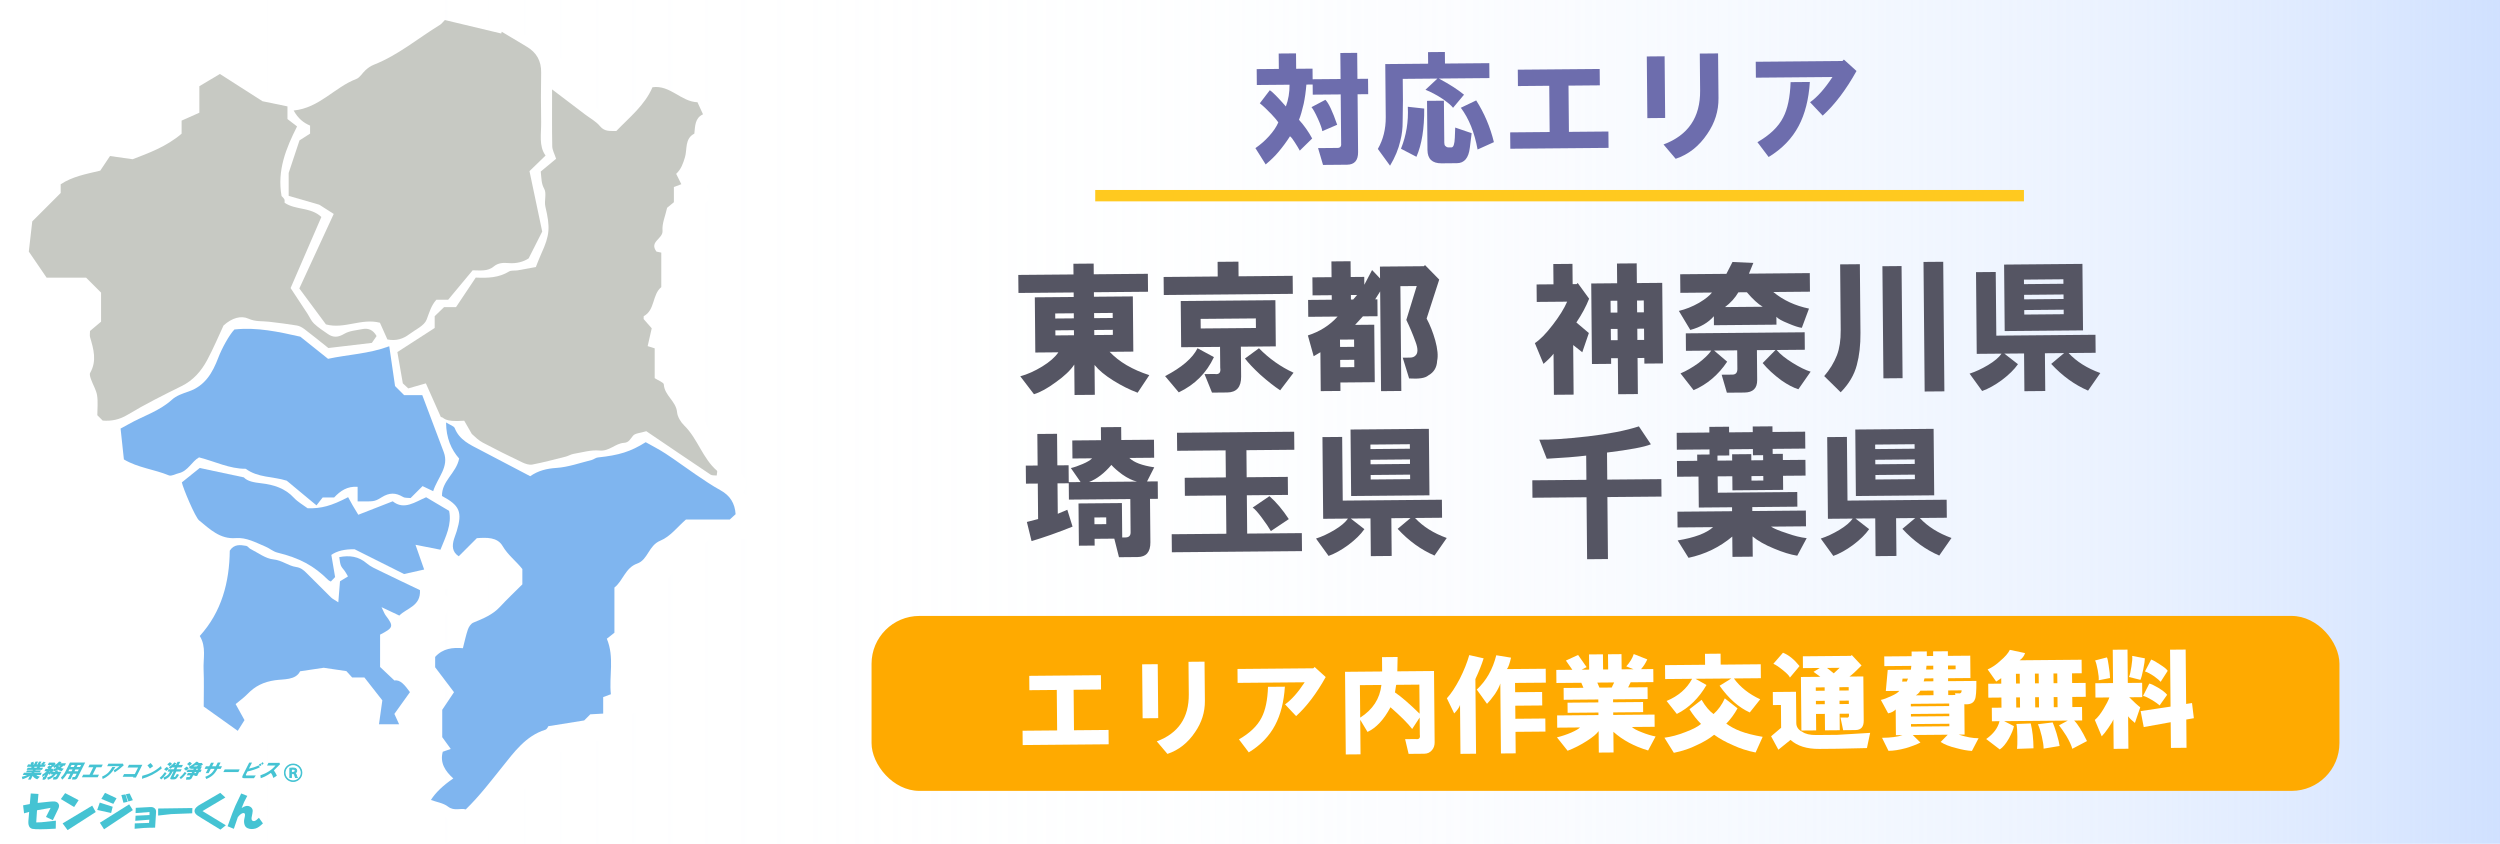 <?xml version="1.0" encoding="UTF-8"?><svg id="_レイヤー_1" xmlns="http://www.w3.org/2000/svg" xmlns:xlink="http://www.w3.org/1999/xlink" viewBox="0 0 1037 350"><defs><style>.cls-1{fill:#7fb5ef;}.cls-2{fill:url(#_名称未設定グラデーション_55);}.cls-3,.cls-4{fill:#fff;}.cls-5{fill:#6d6dad;}.cls-6{fill:#45c3d3;}.cls-7{fill:none;stroke:#45c3d3;stroke-miterlimit:10;stroke-width:.39px;}.cls-8{isolation:isolate;}.cls-9{fill:#555563;}.cls-10{fill:#fa0;}.cls-11{fill:#ffc91f;}.cls-12{fill:#99cc34;}.cls-13{fill:#c7c9c3;}.cls-4{filter:url(#drop-shadow-1);stroke:#fff;stroke-linecap:round;stroke-linejoin:round;stroke-width:7px;}</style><linearGradient id="_名称未設定グラデーション_55" x1="1175.63" y1="175" x2="0" y2="175" gradientUnits="userSpaceOnUse"><stop offset="0" stop-color="#aac9ff"/><stop offset=".06" stop-color="#b6d0ff" stop-opacity=".86"/><stop offset=".16" stop-color="#c7dbff" stop-opacity=".66"/><stop offset=".26" stop-color="#d6e5ff" stop-opacity=".48"/><stop offset=".37" stop-color="#e2edff" stop-opacity=".33"/><stop offset=".48" stop-color="#edf3ff" stop-opacity=".21"/><stop offset=".59" stop-color="#f4f8ff" stop-opacity=".12"/><stop offset=".71" stop-color="#fafcff" stop-opacity=".05"/><stop offset=".84" stop-color="#fdfeff" stop-opacity=".01"/><stop offset="1" stop-color="#fff" stop-opacity="0"/></linearGradient><filter id="drop-shadow-1" x="8.81" y="5.46" width="308.18" height="338.44" filterUnits="userSpaceOnUse"><feOffset dx="8" dy="4"/><feGaussianBlur result="blur" stdDeviation="0"/><feFlood flood-color="#000" flood-opacity=".78"/><feComposite in2="blur" operator="in"/><feComposite in="SourceGraphic"/></filter></defs><rect class="cls-2" width="1175.63" height="350"/><path class="cls-4" d="M247.63,175.92c-1.94-3.78-6.2-1.82-9.17-3.53-1.82-1.04-4.46-.86-6.44-2.74-1.21-1.14-3.44-1.21-5.38-1.81v-5.99c.86-.76,2.18-1.93,3.84-3.39-.29.07-.07-.03.16-.03,3.99-.01,7.99,0,12.96,0-.88-1.45-1.24-2.38-1.89-3.01-1.11-1.07-2.41-1.95-5.03-4,3.52-.29,5.51-.99,7.08-.45,1.95.67,4.43,1.98,5.15,3.66,2.27,5.37,6.62,9.83,6.65,15.78,1.14.23,1.83.37,2.59.52v2.87c1.27,2.89,5.34,3.66-32.2,3.65-6.69-.28-11.99-.42-16.19-.45M196.07,180.61c1.42,1.33,2.89,2.72,4.58,3.62,5.39,2.86,10.87,5.56,16.37,8.19,1.25.6,2.85,1.15,4.13.9,4.65-.9,9.24-2.12,13.83-3.28,1.13-.28,2.17-.97,3.31-1.16,3.58-.6,7.24-1.72,10.75-1.38,4.1.4,6.56-2.98,10.16-3.19,2.08-.12,2.63-1.65,3.75-2.96.9-1.06,3.01-1.09,5.5-1.87,8.52,5.78,17.57,11.94,26.67,18.02.63.42,1.66.25,2.54.36.07-1.04.33-1.79.11-1.98-6-5.18-7.98-13.27-13.59-18.76-1.45-1.42-2.79-3.59-2.97-5.53-.42-4.59-5.2-6.88-5.5-11.51-.05-.85-2.2-1.57-3.78-2.6v-12.37c-.56-.17-2.11-.66-2.92-.92.71-3.12,1.24-5.43,1.69-7.39-1.34-1.52-2.34-2.62-3.3-3.77-.12-.15-.02-.49-.02-1.28,4.73-2.44,3.47-8.96,7.28-12.02v-14.33c-1.03-.22-1.72-.36-2-.42-3.15-4.23,2.82-5.19,2.52-8.73-.25-2.94,1.14-6.02,1.9-9.44.7-.58,1.67-1.37,2.81-2.31v-6.3c1.21-.46,2.03-.77,3.09-1.17-.82-1.64-1.44-2.89-2.14-4.3,2.07-1.94,2.84-4.23,3.65-6.91.97-3.2-.17-7.7,3.88-9.76.35-3.13.2-6.47,3.6-8.02-.91-1.98-1.59-3.47-2.3-5.01-6.79-.19-11.32-7.26-18.66-6.22-3.21,7.48-9.52,12.44-15,18.15-2.4-.09-4.78.44-6.78-2-1.65-2-4.14-3.3-6.26-4.92-2.12-1.61-4.24-3.23-6.36-4.84-2.19-1.66-4.38-3.32-7.25-5.5,0,8.5-.08,16.05.07,23.61.03,1.57.94,3.13,1.6,5.17-2.13,1.77-4.44,3.69-6.37,5.29.32,2.98.21,4.98,1.44,7.17,1.09,1.93-.08,4.99.48,7.39,2.03,8.64,1.87,11.76-1.7,19.53-.78,1.7-1.42,3.47-2.26,5.53-2.41.44-4.97.93-7.55,1.37-1.2.2-2.64-.08-3.59.49-4.17,2.55-8.72,2.75-13.78,2.51-2.74,4.1-5.54,8.29-8.19,12.26h-4.95c-1.37,1.32-2.64,2.55-3.89,3.75v4.89c-5.1,3.29-10.31,6.66-15.48,10,.8,4.6,1.51,8.65,2.26,12.97.63.59,1.5,1.4,2.26,2.1,2.75-.79,4.99-1.43,7.3-2.09,2.18,4.9,4.18,9.39,6.22,13.97,1.5,0,.73,2.23,9.69,1.52M225.95,177.43c-6.32-.62-11.66-1.13-16.19-1.57M182.87,10.95c-9.09,5.56-17.32,12.56-27.33,16.51-1.5.59-2.54,1.36-3.59,2.31-1.31,1.19-2.3,3.07-3.81,3.65-9.04,3.43-15.27,12-25.99,13.08,1.9,3.39,4.11,5.1,6.82,6.25v3.33c-1.27.82-2.67,1.71-4.39,2.81-1.26,3.78-2.66,7.99-4.49,13.51v9.51c4.8,1.39,9.34,2.7,12.68,3.66,2.42,1.54,4.11,2.62,6.01,3.83-5.03,10.9-9.83,21.29-14.27,30.91,4.05,5.47,7.67,10.35,11.04,14.91,7.6,2.08,14.72-2.7,22.39-.69,1.05,2.34,2.1,4.7,3.1,6.93,3.67.73,6.55-.25,9.14-2.21,2.52-1.91,6.14-3.47,7.13-6.01,1.13-2.92,1.88-5.85,4.04-8.24h4.89c3.34-4.02,6.8-8.18,10.16-12.22,3.19.03,6.28.5,8.71-1.55,1.92-1.62,4.07-1.62,6.24-1.44,3.28.27,6.2-.55,8.29-1.96,1.87-3.69,3.45-6.83,5.62-11.12-1.55-7.36-3.32-15.79-5.28-25.07,1.86-1.8,4.01-3.88,6.67-6.46-2.87-3.95-1.75-8.98-1.83-13.87-.11-6.83-.12-13.67,0-20.5.09-4.85-1.89-8.37-6.02-10.81-3.46-2.04-6.89-4.12-10.33-6.18-.07.25-.14.49-.21.74-7.65-1.83-15.3-3.66-23.38-5.59-.93.93-1.39,1.6-2.02,1.99ZM37.71,137.93c0,1.1-.18,1.91.03,2.61,1.45,4.91,2.88,9.77.04,14.74-.37.66.08,1.91.39,2.81.78,2.2,2.11,4.29,2.47,6.54.44,2.7.1,5.53.1,8.24.79.79,1.5,1.5,2.23,2.23,3.7.27,6.95-.39,10.35-2.43,7.23-4.36,14.82-8.14,22.4-11.89,4.84-2.39,8.12-6.21,10.56-10.73,2.66-4.95,4.83-10.16,6.81-14.39,3.55-3.23,7.34-4.19,10.29-2.85,2.99,1.36,5.73.95,8.6,1.29,3.85.46,7.7.92,11.52,1.56,1.11.18,2.24.81,3.15,1.5,3.12,2.36,6.15,4.84,9.93,7.84,5.47-.64,11.74-1.38,18.04-2.13.74-1.07,1.41-2.03,1.96-2.83-1.5-2.67-3.52-3.36-5.9-2.89-2.55.5-5.37.69-7.51,1.96-2.51,1.48-4.52,1.66-6.78.09-1.98-1.38-4.04-2.69-5.77-4.34-1.17-1.11-1.83-2.76-2.74-4.15-2.33-3.56-4.68-7.1-6.97-10.58,4.39-10.14,8.56-19.78,12.76-29.48-4.37-4.18-10.7-2.78-15.25-5.91-.03-.49.1-1.08-.12-1.46-.37-.63-.96-1.13-1.14-1.33-1.9-10.64,1.86-19.81,6.43-28.86-1.64-1.26-2.83-2.18-3.98-3.07v-5.25c-3.83-.79-7.34-1.52-10.35-2.14-6.18-3.95-12.03-7.69-17.68-11.31-2.47,1.47-5.31,3.17-8.52,5.08v10.99c-2.54,1.13-4.89,2.18-7.36,3.28v5.42c-6.4,5.48-14,8.16-20.31,10.6-3.9-.55-6.69-.95-9.39-1.33-1.64,2.46-2.97,4.46-4.04,6.06-5.98,1.43-11.57,2.43-16.42,5.66v3.61c-3.81,3.81-7.91,7.91-11.79,11.79-.45,3.95-.89,7.8-1.43,12.52,2.13,3.12,4.83,7.08,7.38,10.81h16.38c1.96,1.96,4.25,4.25,6.21,6.2v12.07c-1.31,1.1-3.03,2.55-4.56,3.84ZM255.22,244.35c3.63-2.84,4.49-8.19,9.44-9.94,4.5-1.59,4.68-7.5,9.62-9.51,4.09-1.66,7.18-5.8,10.62-8.77h18.18c.91-.83,1.65-1.51,2.41-2.21-.3-4.5-2.27-7.73-6.27-9.92-3.54-1.94-6.88-4.25-10.23-6.51-4.17-2.82-8.21-5.85-12.41-8.61-2.75-1.8-5.7-3.29-8.38-4.82-6.32,3.96-11.02,5.4-19.88,6.34-.89.09-1.69.84-2.59,1.06-4.84,1.19-9.65,2.94-14.55,3.27-4.05.27-7.57,1.12-10.89,3.44-6.96-3.65-13.82-7.27-20.69-10.85-4.24-2.21-8.66-4.12-10.62-9.09-.34-.85-1.83-1.25-3.59-2.36.03,6.55,2.18,11.27,5.42,14.97-1.15,6.01-7.27,9.28-7.11,15.54,7.36,3.92,8.49,6.67,6.13,14.51-.34,1.12-.8,2.21-1.14,3.33-.84,2.79-.83,5.36,1.96,7.16,2.5-2.5,5.01-5.01,7.51-7.51,4.01-.28,8.49-.48,10.67,3.24,2.22,3.79,5.6,6.25,8.2,9.56v6.36c-3.24,3.24-6.38,6.2-9.31,9.36-3.05,3.3-7.01,4.85-11.01,6.51-.98.41-1.87,1.72-2.25,2.8-.86,2.44-1.37,5.01-2.09,7.81-4.21-.35-8.29.06-11.51,3.62v4.29c2.82,3.73,5.3,7.01,7.82,10.34-1.66,2.49-3.12,4.67-4.88,7.31v11.34c1.16,1.61,2.26,3.12,3.54,4.89-1.47.52-2.35.83-3.32,1.17-1.26,4.64,1.07,8.11,4.37,11.06q-6.42,4.39-9.29,8.94c2.4.88,5.16,1.26,7.08,2.74,2.66,2.04,5.22.51,7.37,1.18,5.86-5.71,10.43-11.77,15.2-17.7,4.82-5.99,9.65-12.81,17.8-15.35.79-.25,1.26-1.51,1.24-1.47,5.59-.9,10.14-1.63,14.88-2.39.73-.73,1.63-1.63,2.54-2.54,1.69-.1,3.39-.19,5.35-.3v-6.85c1.11-.41,1.99-.74,3.19-1.18-.83-7.48,1.56-15.25-1.68-23.03,1.07-.84,2.25-1.77,3.15-2.48,0-6.58,0-12.67,0-18.75ZM158.66,206.91c3.15-1.98,5.82-2,8.86-.13.76.47,1.91.29,3.15.44,1.66-1.65,3.38-3.37,4.96-4.95,1.75.83,2.99,1.42,4.4,2.09,1.86-5.69,6.71-10.03,4.4-16.17-2.97-7.88-5.95-15.77-8.92-23.65h-7.52c-1.33-1.33-2.58-2.58-3.77-3.77-.76-5.25-1.53-10.52-2.41-16.51-8.44,3.17-17.34,3.45-25.39,5.21-4.14-3.3-7.79-6.22-11.5-9.18-8.89-2-17.96-4.02-27.34-2.98-2.17,2.29-5.25,7.95-6.68,11.69-2.35,6.17-5.46,11.69-12.31,14.02-2.42.82-5.08,1.73-6.91,3.4-5.23,4.78-11.94,6.74-17.9,10.12-1.39.79-2.8,1.53-3.41,1.86.53,4.96.96,9.02,1.37,12.8,5.85,3.49,12.58,4.09,18.67,6.62,1.05.44,2.69-.59,4.07-.9,3.89-.88,5.4-4.89,8.43-6.57,6.67,1.7,12.74,4.79,19.37,4.73,5.07,3.77,11.12,3.09,17.01,4.94,3.69,3.06,7.86,6.53,12.33,10.24.82-1.04,1.75-2.23,2.57-3.27h4.75c2.63-2.79,5.5-4.75,9.75-4.42v6.03c6.55-.04,6.76.3,9.96-1.71ZM103.05,288.47c3.17-3.27,6.65-4.98,11.42-5.67,3.62-.52,8.52.03,10.36-3.71,4.09-.61,7.43-1.1,9.79-1.46,3.61.53,6.42.95,9.41,1.39.74.81,1.59,1.74,2.38,2.62h5.08c2.56,3.27,5.27,6.72,7.45,9.51-.52,3.69-.94,6.72-1.39,9.91h8.35c-.9-1.97-1.56-3.41-1.96-4.29,2.41-3.36,4.49-6.28,6.46-9.03-2.16-2.95-4-5.28-6.45-4.83-2.39-2.26-4.2-3.96-5.94-5.61v-13.41c5.58-2.86,5.73-3.48,2.33-7.96-.53-.7-.81-1.59-1.73-3.44,3.03,1.43,4.99,2.36,7.38,3.49,3.05-3.12,8.96-3.89,8.56-10.55-5.54-2.65-11.04-5.25-16.51-7.93-1.9-.93-3.94-1.78-5.51-3.14-3.46-2.98-7.22-3.44-11.46-2.62.52,3.63.54,3.61,2.19,5.64.44.53.73,1.19,1.43,2.36-1.32.81-2.61,1.59-3.31,2.02-.26,3.24-.45,5.6-.7,8.71-1.5-.98-2.37-1.38-3.01-2.01-3.44-3.36-6.81-6.79-10.22-10.18-1.21-1.2-2.32-2.16-4.33-2.46-3.2-.47-5.78-2.79-9.37-3.14-3.28-.32-6.37-2.77-9.51-4.33-.64-.32-1.11-1.17-1.74-1.28-2.45-.42-5-.85-6.84,1.98-.17,13.04-3.33,25.33-12.45,35.4,2.8,4.55,1.38,9.37,1.59,13.98.22,4.8.05,9.61.05,15.29,4.26,3.04,8.93,6.37,14.12,10.07.95-1.5,1.61-2.55,2.8-4.44-.68-1.22-1.8-3.27-3.69-6.68,1.55-1.29,3.41-2.6,4.96-4.21ZM82.94,216.48c4.46,3.63,8.68,7.86,15.19,7.35,4.48-.35,8.3,1.85,12.24,3.48,1.73.72,3.25,2.09,5.03,2.53,9.15,2.26,15.06,5.36,21.15,11.41.27.27.69.4,1.05.59.72-.75,1.4-1.48,1.76-1.85-.57-3.38-1.09-6.42-1.56-9.19q3.48-2.44,9.65-2.34c7.45,3.73,14.38,7.2,20.51,10.28,3.27-.73,5.76-1.29,8.34-1.87-1.16-3.31-2.23-6.37-3.59-10.26,3.93.78,7.11,1.4,10.35,2.04,2.21-5.5,4.78-10.5,3.59-16.12-3.11-1.84-6.16-3.65-9.53-5.64-4.5,1.89-9.13,5.5-13.86,1.68-4.72,1.85-8.87,3.47-14.28,5.58-.75-1.25-1.55-2.53-2.31-3.84-.66-1.14-1.28-2.31-1.91-3.46-6.93,3.62-11.14,4.76-16.79,4.61-1.89-1.41-4.08-2.61-5.7-4.35-3.68-3.98-8.47-5.43-13.48-6.01-3.03-.35-5.74-.78-7.3-2.46-6.77-1.44-12.85-2.73-18.29-3.89-2.82,2.28-5.07,4.09-7.41,5.97.49,2.41,5.53,14.43,7.15,15.75Z"/><path class="cls-12" d="M209.4,176.34c4.19.02,9.5.16,16.19.45,37.55.01,33.47-.76,32.2-3.65v-2.87c-.76-.15-1.45-.29-2.59-.52-.04-5.95-4.38-10.41-6.65-15.78-.71-1.68-3.19-3-5.15-3.66-1.57-.54-3.56.16-7.08.45,2.62,2.06,3.92,2.93,5.03,4,.65.63,1,1.56,1.89,3.01-4.97,0-8.96,0-12.96,0-.23,0-.46.11-.16.03-1.66,1.47-2.97,2.63-3.84,3.39v5.99c1.94.6,4.17.66,5.38,1.81,1.99,1.88,4.63,1.69,6.44,2.74,2.97,1.71,7.23-.25,9.17,3.53"/><path class="cls-13" d="M192.56,174.51c-8.97.71-8.19-1.52-9.69-1.52-2.04-4.58-4.04-9.07-6.22-13.97-2.3.66-4.54,1.3-7.3,2.09-.76-.71-1.63-1.52-2.26-2.1-.75-4.33-1.46-8.37-2.26-12.97,5.17-3.34,10.38-6.71,15.48-10v-4.89c1.25-1.2,2.52-2.43,3.89-3.75h4.95c2.65-3.96,5.45-8.16,8.19-12.26,5.06.25,9.61.04,13.78-2.51.94-.58,2.39-.29,3.59-.49,2.57-.43,5.14-.93,7.55-1.37.84-2.07,1.48-3.83,2.26-5.53,3.57-7.77,3.73-10.89,1.7-19.53-.56-2.39.61-5.45-.48-7.39-1.23-2.19-1.12-4.18-1.44-7.17,1.93-1.6,4.24-3.52,6.37-5.29-.66-2.04-1.57-3.6-1.6-5.17-.15-7.55-.07-15.11-.07-23.61,2.87,2.18,5.06,3.84,7.25,5.5,2.12,1.61,4.24,3.22,6.36,4.84,2.12,1.61,4.62,2.92,6.26,4.92,2.01,2.44,4.38,1.91,6.78,2,5.48-5.71,11.79-10.67,15-18.15,7.33-1.04,11.86,6.03,18.66,6.22.71,1.54,1.39,3.03,2.3,5.01-3.4,1.55-3.25,4.88-3.6,8.02-4.05,2.05-2.91,6.56-3.88,9.76-.81,2.68-1.58,4.97-3.65,6.91.7,1.41,1.32,2.66,2.14,4.3-1.05.4-1.88.71-3.09,1.17v6.3c-1.14.94-2.11,1.73-2.81,2.31-.75,3.42-2.15,6.5-1.9,9.44.3,3.53-5.67,4.5-2.52,8.73.28.06.97.21,2,.42v14.33c-3.81,3.06-2.55,9.58-7.28,12.02,0,.79-.11,1.13.02,1.28.96,1.15,1.96,2.25,3.3,3.77-.45,1.95-.98,4.27-1.69,7.39.81.25,2.37.74,2.92.92v12.37c1.57,1.03,3.72,1.75,3.78,2.6.29,4.62,5.08,6.92,5.5,11.51.18,1.94,1.52,4.11,2.97,5.53,5.61,5.49,7.59,13.58,13.59,18.76.22.19-.03.95-.11,1.98-.88-.11-1.91.06-2.54-.36-9.1-6.08-18.15-12.25-26.67-18.02-2.5.78-4.6.81-5.5,1.87-1.12,1.31-1.67,2.83-3.75,2.96-3.6.21-6.06,3.58-10.16,3.19-3.51-.34-7.18.78-10.75,1.38-1.14.19-2.18.88-3.31,1.16-4.6,1.16-9.18,2.38-13.83,3.28-1.28.25-2.88-.31-4.13-.9-5.51-2.63-10.98-5.33-16.37-8.19-1.69-.9-3.16-2.29-4.58-3.62"/><path class="cls-12" d="M225.59,176.79c-6.32-.62-11.66-1.13-16.19-1.57"/><path class="cls-13" d="M184.53,8.31c8.08,1.93,15.73,3.76,23.38,5.59.07-.25.14-.49.21-.74,3.44,2.06,6.87,4.14,10.33,6.18,4.13,2.43,6.11,5.96,6.02,10.81-.13,6.83-.11,13.67,0,20.5.08,4.89-1.05,9.92,1.83,13.87-2.66,2.57-4.81,4.65-6.67,6.46,1.95,9.28,3.73,17.71,5.28,25.07-2.16,4.29-3.75,7.42-5.62,11.12-2.1,1.4-5.01,2.23-8.29,1.96-2.17-.18-4.32-.17-6.24,1.44-2.44,2.05-5.53,1.58-8.71,1.55-3.36,4.04-6.82,8.21-10.16,12.22h-4.89c-2.17,2.39-2.92,5.32-4.04,8.24-.98,2.55-4.61,4.1-7.13,6.01-2.59,1.96-5.47,2.94-9.14,2.21-1-2.23-2.05-4.58-3.1-6.93-7.67-2.01-14.78,2.77-22.39.69-3.38-4.56-6.99-9.44-11.04-14.91,4.44-9.62,9.24-20.01,14.27-30.91-1.9-1.21-3.59-2.28-6.01-3.83-3.34-.96-7.88-2.28-12.68-3.66v-9.51c1.84-5.52,3.24-9.74,4.49-13.51,1.72-1.1,3.12-2,4.39-2.81v-3.33c-2.71-1.15-4.92-2.86-6.82-6.25,10.72-1.08,16.96-9.65,25.99-13.08,1.51-.57,2.5-2.46,3.81-3.65,1.06-.95,2.09-1.72,3.59-2.31,10.01-3.95,18.24-10.95,27.33-16.51.63-.39,1.09-1.05,2.02-1.99Z"/><path class="cls-13" d="M41.92,133.44v-12.07c-1.96-1.96-4.25-4.25-6.21-6.2h-16.38c-2.55-3.73-5.25-7.7-7.38-10.81.54-4.72.98-8.57,1.43-12.52,3.88-3.88,7.98-7.98,11.79-11.79v-3.61c4.86-3.23,10.45-4.23,16.42-5.66,1.07-1.6,2.4-3.6,4.04-6.06,2.7.38,5.49.78,9.39,1.33,6.31-2.44,13.91-5.12,20.31-10.6v-5.42c2.47-1.1,4.82-2.15,7.36-3.28v-10.99c3.21-1.91,6.05-3.61,8.52-5.08,5.65,3.61,11.5,7.35,17.68,11.31,3.01.62,6.52,1.35,10.35,2.14v5.25c1.15.89,2.34,1.81,3.98,3.07-4.57,9.05-8.32,18.22-6.43,28.86.18.2.77.7,1.14,1.33.22.38.09.97.12,1.46,4.55,3.13,10.89,1.73,15.25,5.91-4.2,9.71-8.37,19.34-12.76,29.48,2.29,3.47,4.64,7.02,6.97,10.58.91,1.39,1.57,3.04,2.74,4.15,1.74,1.65,3.79,2.96,5.77,4.34,2.26,1.57,4.27,1.39,6.78-.09,2.15-1.27,4.96-1.46,7.51-1.96,2.38-.47,4.4.22,5.9,2.89-.55.8-1.22,1.76-1.96,2.83-6.3.74-12.58,1.48-18.04,2.13-3.77-3-6.81-5.48-9.93-7.84-.92-.69-2.04-1.32-3.15-1.5-3.82-.64-7.67-1.1-11.52-1.56-2.86-.34-5.61.07-8.6-1.29-2.95-1.34-6.74-.38-10.29,2.85-1.98,4.23-4.15,9.44-6.81,14.39-2.44,4.53-5.72,8.34-10.56,10.73-7.58,3.75-15.17,7.53-22.4,11.89-3.4,2.05-6.65,2.71-10.35,2.43-.73-.73-1.45-1.45-2.23-2.23,0-2.71.33-5.54-.1-8.24-.36-2.25-1.69-4.34-2.47-6.54-.32-.89-.77-2.15-.39-2.81,2.84-4.97,1.41-9.83-.04-14.74-.21-.7-.03-1.51-.03-2.61,1.54-1.29,3.26-2.74,4.56-3.84Z"/><path class="cls-1" d="M254.86,262.46c-.9.71-2.09,1.64-3.15,2.48,3.24,7.78.85,15.54,1.68,23.03-1.2.45-2.08.77-3.19,1.18v6.85c-1.96.11-3.67.21-5.35.3-.91.91-1.81,1.81-2.54,2.54-4.75.76-9.29,1.49-14.88,2.39.03-.04-.45,1.22-1.24,1.47-8.15,2.54-12.98,9.36-17.8,15.35-4.78,5.93-9.34,11.99-15.2,17.7-2.15-.68-4.72.86-7.37-1.18-1.92-1.48-4.68-1.86-7.08-2.74q2.87-4.55,9.29-8.94c-3.3-2.96-5.64-6.42-4.37-11.06.97-.34,1.85-.66,3.32-1.17-1.28-1.77-2.38-3.29-3.54-4.89v-11.34c1.76-2.63,3.22-4.82,4.88-7.31-2.52-3.33-5-6.61-7.82-10.34v-4.29c3.23-3.57,7.3-3.97,11.51-3.62.73-2.8,1.24-5.36,2.09-7.81.38-1.09,1.26-2.39,2.25-2.8,4-1.66,7.95-3.21,11.01-6.51,2.92-3.16,6.07-6.12,9.31-9.36v-6.36c-2.6-3.31-5.98-5.76-8.2-9.56-2.18-3.73-6.66-3.52-10.67-3.24-2.5,2.5-5.01,5.01-7.51,7.51-2.79-1.8-2.8-4.37-1.96-7.16.34-1.12.8-2.21,1.14-3.33,2.37-7.84,1.23-10.6-6.13-14.51-.16-6.26,5.97-9.53,7.11-15.54-3.24-3.7-5.39-8.42-5.42-14.97,1.76,1.11,3.26,1.51,3.59,2.36,1.96,4.97,6.38,6.88,10.62,9.09,6.88,3.58,13.74,7.2,20.69,10.85,3.32-2.32,6.84-3.17,10.89-3.44,4.9-.33,9.72-2.07,14.55-3.27.9-.22,1.7-.97,2.59-1.06,8.86-.94,13.56-2.38,19.88-6.34,2.68,1.53,5.64,3.01,8.38,4.82,4.21,2.76,8.24,5.79,12.41,8.61,3.35,2.26,6.69,4.57,10.23,6.51,4,2.2,5.97,5.43,6.27,9.92-.76.7-1.5,1.38-2.41,2.21h-18.18c-3.44,2.97-6.53,7.11-10.62,8.77-4.93,2.01-5.11,7.92-9.62,9.51-4.95,1.75-5.82,7.1-9.44,9.94,0,6.09,0,12.17,0,18.75Z"/><path class="cls-1" d="M148.34,207.97v-6.03c-4.25-.33-7.12,1.63-9.75,4.42h-4.75c-.82,1.04-1.75,2.22-2.57,3.27-4.47-3.71-8.64-7.18-12.33-10.24-5.89-1.85-11.94-1.17-17.01-4.94-6.63.07-12.7-3.02-19.37-4.73-3.03,1.68-4.54,5.69-8.43,6.57-1.38.31-3.02,1.34-4.07.9-6.09-2.53-12.82-3.13-18.67-6.62-.4-3.78-.84-7.84-1.37-12.8.61-.33,2.02-1.07,3.41-1.86,5.95-3.38,12.66-5.34,17.9-10.12,1.82-1.67,4.48-2.57,6.91-3.4,6.85-2.33,9.97-7.84,12.31-14.02,1.42-3.75,4.5-9.41,6.68-11.69,9.37-1.04,18.44.98,27.34,2.98,3.71,2.96,7.36,5.87,11.5,9.18,8.05-1.76,16.95-2.05,25.39-5.21.87,6,1.64,11.26,2.41,16.51,1.19,1.19,2.44,2.44,3.77,3.77h7.52c2.97,7.88,5.95,15.77,8.92,23.65,2.3,6.14-2.55,10.47-4.4,16.17-1.4-.67-2.64-1.26-4.4-2.09-1.58,1.58-3.3,3.29-4.96,4.95-1.23-.15-2.39.03-3.15-.44-3.04-1.87-5.71-1.85-8.86.13-3.2,2.01-3.42,1.67-9.96,1.71Z"/><path class="cls-1" d="M97.73,292.03c1.88,3.41,3.01,5.46,3.69,6.68-1.19,1.89-1.85,2.94-2.8,4.44-5.19-3.7-9.86-7.03-14.12-10.07,0-5.67.17-10.49-.05-15.29-.21-4.62,1.21-9.44-1.59-13.98,9.12-10.06,12.29-22.35,12.45-35.4,1.85-2.83,4.39-2.4,6.84-1.98.63.11,1.1.96,1.74,1.28,3.14,1.56,6.23,4,9.51,4.33,3.59.35,6.17,2.67,9.37,3.14,2.02.3,3.12,1.26,4.33,2.46,3.41,3.39,6.78,6.81,10.22,10.18.64.63,1.52,1.02,3.01,2.01.25-3.11.44-5.47.7-8.71.7-.43,1.99-1.21,3.31-2.02-.7-1.18-1-1.83-1.43-2.36-1.66-2.03-1.68-2.01-2.19-5.64,4.24-.82,8-.36,11.46,2.62,1.57,1.35,3.61,2.21,5.51,3.14,5.47,2.68,10.98,5.28,16.51,7.93.4,6.66-5.51,7.43-8.56,10.55-2.39-1.13-4.35-2.06-7.38-3.49.92,1.86,1.2,2.74,1.73,3.44,3.4,4.48,3.25,5.1-2.33,7.96v13.41c1.74,1.65,3.55,3.36,5.94,5.61,2.45-.45,4.29,1.88,6.45,4.83-1.97,2.75-4.05,5.67-6.46,9.03.4.88,1.06,2.32,1.96,4.29h-8.35c.45-3.19.87-6.22,1.39-9.91-2.18-2.78-4.89-6.24-7.45-9.51h-5.08c-.8-.88-1.65-1.81-2.38-2.62-3-.44-5.8-.86-9.41-1.39-2.36.35-5.7.85-9.79,1.46-1.84,3.74-6.74,3.19-10.36,3.71-4.78.69-8.25,2.4-11.42,5.67-1.55,1.6-3.41,2.91-4.96,4.21Z"/><path class="cls-1" d="M75.43,200.09c2.34-1.89,4.58-3.7,7.41-5.97,5.44,1.16,11.52,2.45,18.29,3.89,1.56,1.68,4.27,2.11,7.3,2.46,5.01.58,9.8,2.02,13.48,6.01,1.61,1.74,3.81,2.94,5.7,4.35,5.65.15,9.86-.99,16.79-4.61.63,1.15,1.25,2.31,1.91,3.46.76,1.31,1.56,2.6,2.31,3.84,5.41-2.11,9.56-3.74,14.28-5.58,4.73,3.82,9.36.21,13.86-1.68,3.36,1.99,6.41,3.8,9.53,5.64,1.2,5.62-1.38,10.62-3.59,16.12-3.24-.64-6.42-1.27-10.35-2.04,1.36,3.89,2.43,6.94,3.59,10.26-2.58.58-5.07,1.14-8.34,1.87-6.13-3.07-13.06-6.55-20.51-10.28q-6.17-.11-9.65,2.34c.47,2.76.98,5.81,1.56,9.19-.35.37-1.04,1.09-1.76,1.85-.36-.2-.78-.32-1.05-.59-6.08-6.06-12-9.16-21.15-11.41-1.77-.44-3.29-1.81-5.03-2.53-3.94-1.63-7.76-3.83-12.24-3.48-6.52.51-10.74-3.72-15.19-7.35-1.62-1.32-6.66-13.34-7.15-15.75Z"/><path class="cls-5" d="M534.92,35.14l-13.59.12-.06-6.59,9.19-.08-.06-6.39,7.19-.06.06,6.39,6.79-.06.04,4.4,11.59-.1-.1-10.79,6.99-.06.1,10.79,4.4-.04.06,6.39-4.4.04.21,23.98c.03,3.46-1.49,5.21-4.55,5.24l-9.99.09-2.06-6.98,7.59-.07c1.47.12,2.13-.48,1.98-1.82l-.18-20.38-11.59.1-.04-4.2-2.6.02c-.24,2.93-.62,5.6-1.13,8-.64,2.8-1.29,5.01-1.94,6.61,2.15,2.38,3.97,4.96,5.47,7.75l-5.15,5.04c-.41-.8-1.08-1.92-2.03-3.38-.81-1.32-1.49-2.19-2.02-2.58-1.45,2.28-3.03,4.42-4.74,6.44-1.45,1.74-3.24,3.49-5.35,5.24l-4.26-6.76c2.12-1.48,3.97-3.1,5.55-4.85,1.85-2.02,3.16-3.96,3.95-5.83-.41-.66-1.35-1.79-2.83-3.37-1.88-1.98-3.5-3.5-4.84-4.55l4.15-5.43c1.07.66,3.29,2.9,6.66,6.74,1.04-2.81,1.55-5.81,1.52-9.01ZM544,44.45l5.77-3.05c1.34,1.32,2.97,4.77,4.89,10.35l-6.17,2.65c-.14-1.06-.76-2.79-1.84-5.18-1.09-2.39-1.97-3.98-2.64-4.77Z"/><path class="cls-5" d="M591.29,37.23l4.96-4.64-14.39.13.08,8.79-.12,8.99c.02,2.67-.29,5.27-.93,7.8-.77,3.47-2.21,6.95-4.3,10.43l-5.06-6.95c2.23-3.88,3.32-8.29,3.28-13.22l-.2-21.98,17.78-.16-.04-4.8,6.99-.06.04,4.8,18.38-.16.05,6.19-20.98.19c4.42,2.36,7.9,4.59,10.45,6.7l-4.55,5.44c-.68-.92-2.15-2.18-4.43-3.76-2.41-1.58-4.75-2.82-7.03-3.73ZM581.12,61.7c2.21-5.48,3.16-11.28,2.84-17.41l6.8.74c.07,8.26-1,14.93-3.22,20.01l-6.42-3.34ZM598.93,41.76l.16,17.38c0,.67.14,1.13.41,1.4.4.4.8.59,1.2.59h1.4c.8-.02,1.25-1.35,1.36-4.02l.16-4.2,6.82,2.34-.75,6c-.5,4.27-2.28,6.42-5.34,6.44l-6.39.06c-3.87.03-5.81-1.82-5.85-5.54l-.18-20.38,6.99-.06ZM612.32,41.64c3.38,5.3,5.83,11.07,7.35,17.32l-6.77,3.06c-1.26-7.05-3.58-12.82-6.95-17.32l6.37-3.05Z"/><path class="cls-5" d="M626.48,61.7l-.06-6.79,16.38-.15-.17-19.18-12.99.12-.06-6.79,33.97-.3.06,6.79-12.99.12.17,19.18,16.38-.15.06,6.79-40.76.36Z"/><path class="cls-5" d="M683.32,49l-.23-25.58,7.39-.07.23,25.58-7.39.07ZM690.02,59.93c10.22-3.82,15.29-11.26,15.19-22.32l-.14-15.39,7.59-.07.17,18.58c.05,5.33-1.51,10.27-4.66,14.83-3.42,5.1-7.78,8.53-13.1,10.31l-5.05-5.95Z"/><path class="cls-5" d="M728.34,32.21l-.06-6.59,35.97-.32.59-.6,5.24,4.75c-4.33,7.77-9,13.94-14.02,18.51l-5.25-5.55c3.04-2.16,6.14-5.65,9.3-10.47l-31.77.28ZM728.97,58.98c5.17-2.97,8.74-6.4,10.7-10.29,1.83-3.48,2.85-8.35,3.07-14.62l7.99-.07c-.47,7.2-2.01,13.28-4.63,18.23-2.75,5.22-6.91,9.52-12.47,12.9l-4.65-6.15Z"/><path class="cls-9" d="M476.19,121.02l-22.44.2.02,1.87,16.13-.14.2,22.9-9.82.09c3.93,4.17,9.42,7.4,16.45,9.67l-4.84,7.29c-3.28-1.22-6.65-2.9-10.1-5.05-3.45-2.15-6.04-4.31-7.77-6.47l.11,12.39-8.41.07-.11-12.62c-1.54,2.35-4.09,4.79-7.65,7.31-3.41,2.52-6.43,4.19-9.07,4.99l-5.68-7.43c2.95-.8,5.98-2.16,9.08-4.05,3.1-1.9,5.34-3.86,6.73-5.9l-9.58.09-.2-22.9,16.13-.14-.02-1.87-22.9.2-.07-7.48,22.9-.2-.04-4.44,8.41-.07.04,4.44,22.44-.2.07,7.48ZM437.72,132.12l7.71-.07-.02-2.1-7.71.07.02,2.1ZM437.78,139.13l7.71-.07-.02-2.1-7.71.07.02,2.1ZM453.85,131.97l7.71-.07-.02-2.1-7.71.07.02,2.1ZM453.91,138.98l7.71-.07-.02-2.1-7.71.07.02,2.1Z"/><path class="cls-9" d="M482.74,122.37l-.07-7.48,22.44-.2-.05-6.08,8.65-.08.05,6.08,22.44-.2.07,7.48-53.52.48ZM496.73,144.45l6.81,3.68c-3.06,6.57-7.92,11.44-14.59,14.62l-5.67-6.73c6.98-3.64,11.46-7.5,13.45-11.57ZM502.74,162.86l-3.11-7.69,4.21-.04c1.87.3,2.64-.57,2.31-2.59l-.08-8.65-16.13.14-.17-19.16,39.26-.35.17,19.16-14.49.13.11,12.39c.04,4.36-1.89,6.56-5.78,6.6l-6.31.06ZM498.06,136.25l22.9-.2-.04-3.97-22.9.2.04,3.97ZM522.21,144.45c4.25,4.33,9.03,7.71,14.35,10.16l-5.54,7.29c-2.35-1.54-5.1-3.69-8.24-6.47-2.83-2.62-4.95-4.86-6.37-6.72l5.81-4.26Z"/><path class="cls-9" d="M554.81,131.31l-12.15.11-.06-7.01,9.82-.09-.02-1.87-7.95.07-.07-7.48,7.95-.07-.06-6.54,7.95-.07.06,6.54,5.61-.05.03,3.27,3.22-6.11,3.3,3.48-.04-4.91,18.23-.16.46-.47,5.9,6.02-5.23,16.17c1.43,2.64,2.62,5.67,3.59,9.08.97,3.58,1.23,6.38.78,8.41-.13,2.81-1.36,4.84-3.69,6.11-1.24,1.1-3.88,1.51-7.94,1.24l-2.65-8.62c.93,0,1.87-.02,2.8-.02,1.09,0,1.87-.25,2.33-.72,1.24-.95,1.3-2.89.18-5.84-1.12-3.11-2.39-6.13-3.82-9.08l4.32-14.06-6.78.06.39,43.47-8.41.08-.37-41.37-2.07,3.29h.93s.06,7,.06,7l-6.08.05-3.24,3.54,7.95-.07.21,23.84-14.26.13.03,3.51-8.18.07-.14-16.13-2.79,1.66-2.41-8.63c4.97-1.6,9.08-4.21,12.32-7.82ZM555.86,143.92l5.84-.05-.03-3.04-5.84.05.03,3.04ZM555.93,152.33l5.84-.05-.03-3.04-5.84.05.03,3.04ZM560.36,124.24h.94s1.62-1.89,1.62-1.89l-2.57.02.02,1.87Z"/><path class="cls-9" d="M453.03,190.11l-8.18.07-.07-7.48,11.92-.11-.05-5.38,8.41-.08.05,5.38,13.56-.12.07,7.48-10.28.09c1.89,1.85,5.32,3.15,10.32,3.88l-2.99,5.87,4.44-.04.06,7.24-3.27.03.16,18c.04,4.05-1.74,6.09-5.32,6.12l-7.71.07-1.94-7.7-8.18.07.03,2.8-6.54.06-.16-17.53,18-.16.13,14.26h1.4c1.4-.03,2.1-.73,2.08-2.13l-.12-13.79-25.47.23-.06-6.78-4.67.04.11,12.62,3.96-1.67,2.17,6.99c-6.37,2.55-12.04,4.55-17.01,6l-1.94-7.93,4.66-1.21-.13-14.72-4.91.04-.07-7.48,4.91-.04-.12-13.09,8.18-.07.12,13.09,4.67-.04.06,7.01,4.91-.04-4.03-5.81c1.4-.32,3.03-.88,4.89-1.68,1.86-.79,3.18-1.58,3.95-2.37ZM451.71,199.94l19.87-.18c-1.87-.45-3.91-1.44-6.1-2.98-1.88-1.39-3.38-2.7-4.48-3.93-2.93,3.46-6.02,5.82-9.29,7.1ZM453.97,217.45l4.91-.04-.02-2.8-4.91.04.03,2.8Z"/><path class="cls-9" d="M540.08,228.6l-53.99.48-.07-7.48,22.67-.2-.14-15.89-17.06.15-.07-7.48,17.06-.15-.1-11.22-20.1.18-.07-7.48,48.61-.43.07,7.48-19.87.18.1,11.22,17.06-.15.07,7.48-17.06.15.14,15.89,22.67-.2.07,7.48ZM519.59,210.55l6.97-4.74c2.83,2.47,5.5,5.64,8.03,9.51l-7.43,4.97c-.79-1.4-2.06-3.25-3.79-5.58-1.74-2.32-2.99-3.71-3.78-4.17Z"/><path class="cls-9" d="M559.13,215.11l-10.28.09-.3-33.89,8.18-.07.24,26.41,41.13-.37.07,7.48-11.22.1c3.31,3.56,7.69,6.32,13.16,8.3l-5.08,7.29c-5.63-2.44-10.73-6.13-15.29-11.08l5.34-4.49-7.95.07.14,15.66-8.65.08-.14-15.66-8.18.07,5.65,4.39c-1.54,2.2-3.78,4.4-6.72,6.6-2.79,2.05-5.5,3.55-8.14,4.51l-5.21-7.2c2.48-.8,5.04-1.99,7.68-3.57,2.63-1.58,4.49-3.16,5.57-4.72ZM560.2,178.17l32.49-.29.25,27.58-32.49.29-.25-27.58ZM568.46,186.28l16.36-.15-.02-1.87-16.36.15.02,1.87ZM568.51,192.59l16.36-.15-.02-1.87-16.36.15.02,1.87ZM568.57,198.9l16.36-.15-.02-1.87-16.36.15.02,1.87Z"/><path class="cls-9" d="M654.44,117.4l4.73,6.5c-1.22,3.13-2.98,6.42-5.29,9.86l5.18,4.39-2.73,7.97-3.77-3,.18,20.57-8.18.07-.15-17.06c-.62.94-2.01,2.35-4.17,4.24l-3.58-8.62c2.17-1.42,4.64-3.93,7.41-7.55,2.77-3.61,4.77-6.82,5.99-9.64l-12.62.11-.06-7.25,7.01-.06-.08-8.41,7.95-.07.08,8.41h1.64s.46-.49.46-.49ZM660.34,151.01l-.3-33.42,10.75-.1-.07-8.18,8.18-.07.07,8.18,10.52-.09.3,33.42-7.71.07-.02-2.34-2.8.02.13,14.96-8.18.07-.13-14.96-2.8.02.02,2.34-7.95.07ZM668.1,129.67l2.8-.02-.04-4.91-2.8.02.04,4.91ZM668.2,141.12l2.8-.02-.04-4.67-2.8.02.04,4.67ZM679.08,129.57l2.8-.02-.04-4.91-2.8.02.04,4.91ZM679.19,141.02l2.8-.02-.04-4.67-2.8.02.04,4.67Z"/><path class="cls-9" d="M710.1,121.35l-13.09.12-.07-7.71,19.17-.17,2.53-4.93,8.65.39-1.83,4.46,25.24-.23.07,7.71-15.19.14c4.08,3.39,9.01,5.68,14.79,6.88l-2.97,7.97c-1.25-.14-3.12-.75-5.62-1.82-2.66-1.06-4.3-1.99-4.93-2.76l.03,3.27-25.94.23-.03-3.74c-2.31,2.67-5.57,4.57-9.77,5.7l-4.75-7.9c2.8-.65,5.59-1.76,8.38-3.35,2.63-1.58,4.41-3,5.34-4.25ZM709.85,145.43l-10.52.09-.06-7.25,49.31-.44.06,7.25-11.69.1c1.42,1.7,3.61,3.47,6.59,5.32,2.97,1.84,5.48,3.07,7.51,3.67l-5.08,7.29c-2.03-.61-4.38-1.83-7.04-3.68-3.14-2.31-5.73-4.7-7.78-7.18l5.33-5.42-7.71.07.11,12.39c.03,3.43-1.75,5.16-5.33,5.19l-7.24.06-2.17-7.46,4.44-.04c1.4-.01,2.1-.8,2.08-2.36l-.07-7.71-9.58.09,5.42,4.62c-3.69,5.49-8.33,9.42-13.92,11.81l-5.44-6.96c2.33-.96,4.81-2.38,7.44-4.27,2.47-1.89,4.25-3.62,5.33-5.19ZM715.53,127.38l15.66-.14c-1.88-1.07-4.08-3.08-6.6-6.02l-3.51.03c-1.38,2.35-3.23,4.39-5.55,6.13Z"/><path class="cls-9" d="M763.53,137l-.24-27.34,8.18-.07.25,28.51c.04,4.99-.46,9.43-1.52,13.34-1.06,4.06-3.28,7.82-6.68,11.28l-6.84-6.72c2.31-2.67,4.08-5.57,5.3-8.69,1.06-2.81,1.58-6.25,1.54-10.3ZM780.82,110.43l7.95-.07.42,46.51-7.95.07-.42-46.51ZM797.87,108.65l8.18-.07.48,53.75-8.18.07-.48-53.75Z"/><path class="cls-9" d="M830.23,146.69l-10.28.09-.3-33.89,8.18-.07.24,26.41,41.13-.37.07,7.48-11.22.1c3.3,3.56,7.69,6.32,13.16,8.3l-5.08,7.29c-5.63-2.44-10.73-6.13-15.29-11.08l5.34-4.49-7.95.07.14,15.66-8.65.08-.14-15.66-8.18.07,5.65,4.39c-1.54,2.2-3.78,4.4-6.72,6.61-2.79,2.05-5.5,3.56-8.14,4.51l-5.21-7.2c2.48-.8,5.04-1.99,7.68-3.57,2.63-1.58,4.49-3.15,5.57-4.72ZM831.3,109.75l32.49-.29.25,27.58-32.49.29-.25-27.58ZM839.55,117.86l16.36-.15-.02-1.87-16.36.15.02,1.87ZM839.61,124.17l16.36-.15-.02-1.87-16.36.15.02,1.87ZM839.67,130.48l16.36-.15-.02-1.87-16.36.15.02,1.87Z"/><path class="cls-9" d="M635.6,199.23l22.44-.2-.09-10.05c-4.05.5-9.5.94-16.35,1.31l-3.11-7.92c4.21.12,10.9-.33,20.09-1.35,8.72-1.01,15.79-2.4,21.23-4.16l4.98,7.43c-2.64,1.12-8.71,2.26-18.2,3.43l.1,11.22,22.44-.2.06,7.24-22.44.2.23,25.71-8.65.08-.23-25.71-22.44.2-.06-7.24Z"/><path class="cls-9" d="M710.57,218.66l-14.72.13-.06-6.54,22.67-.2v-1.64s-13.8.12-13.8.12l-.12-12.85-8.88.08-.06-6.54,8.41-.08-.02-2.57,5.14-.05-.02-2.1-13.56.12-.06-7.01,13.56-.12-.02-2.34,8.18-.07.02,2.34,9.82-.09-.02-2.34,8.18-.07.02,2.34,13.55-.12.06,7.01-13.55.12.02,2.1,4.21-.04.02,2.57,9.35-.08.06,6.54-9.35.08.05,5.84-21.03.19-.05-5.84-6.08.05.06,6.78,32.95-.29.05,6.08-18.7.17v1.64s22.22-.2,22.22-.2l.06,6.54-14.49.13c1.09.77,3.29,1.69,6.57,2.75,2.97,1.07,5.7,1.74,8.2,2.03l-3.91,7.28c-2.81-.44-6.01-1.43-9.61-2.95-3.75-1.53-6.73-3.21-8.93-5.06l.08,8.41-8.41.08-.08-8.41c-5.26,4.41-11.31,7.35-18.15,8.81l-4.5-7.21c7-1.15,11.89-2.99,14.68-5.51ZM718.5,191.01l-.02-2.57,7.95-.07.02,2.57,4.91-.04-.02-2.1-4.21.04-.02-2.57-9.82.09.02,2.57-4.91.04.02,2.1,6.08-.05ZM726.52,199.36l4.91-.04-.02-1.87-4.91.04.02,1.87Z"/><path class="cls-9" d="M768.5,215.11l-10.28.09-.3-33.89,8.18-.07.24,26.41,41.13-.37.07,7.48-11.22.1c3.3,3.56,7.69,6.32,13.16,8.3l-5.08,7.29c-5.63-2.44-10.73-6.13-15.29-11.08l5.34-4.49-7.95.07.14,15.66-8.65.08-.14-15.66-8.18.07,5.65,4.39c-1.54,2.2-3.78,4.4-6.72,6.6-2.79,2.05-5.5,3.55-8.14,4.51l-5.21-7.2c2.48-.8,5.04-1.99,7.68-3.57,2.63-1.58,4.49-3.16,5.57-4.72ZM769.57,178.17l32.49-.29.25,27.58-32.49.29-.25-27.58ZM777.83,186.28l16.36-.15-.02-1.87-16.36.15.02,1.87ZM777.88,192.59l16.36-.15-.02-1.87-16.36.15.02,1.87ZM777.94,198.9l16.36-.15-.02-1.87-16.36.15.02,1.87Z"/><rect class="cls-11" x="454.3" y="78.8" width="385.23" height="4.72"/><g class="cls-8"><path class="cls-6" d="M11.18,321.46h-1.73l.47-.93h3.14l.1-.19h-2.34l.39-.77h2.34l.11-.22h-2.63l.45-.9h1.51l.03-.38h-1.89l.5-.99h1.22l-.12-.71,1.14-.42.17.93-.48.19h.58l.58-1.15h1.06l-.58,1.15h.38l.58-1.15h1.02l-.58,1.15h.9l-.43-.22c.43-.3.78-.61,1.05-.93l.81.42c-.27.28-.55.52-.85.74h.93l-.5.99h-1.73l-.39.38h1.47l-.45.9h-2.63l-.11.22h2.27l-.39.77h-2.27l-.1.19h3.14l-.47.93h-1.73c.06.13.25.27.56.42.29.15.58.26.86.32l-1.11,1.06c-.89-.32-1.52-.8-1.9-1.44l-.79,1.57h-1.12l.83-1.63c-.26.21-.68.46-1.27.74-.62.3-1.24.54-1.85.74l-.28-1.02c.41-.09.83-.2,1.27-.35.42-.15.71-.28.87-.38ZM15.14,318.45l.39-.38h-1.28l-.03.38h.93Z"/><path class="cls-6" d="M20.89,317.84l.61-.51h-1.7l.5-.99h2.27l.1-.06.43.67-.9.77c1.01-.55,1.77-1.16,2.3-1.83l1.02.19c-.1.19-.26.36-.48.51h2.34l-.52,1.02h-.58c-.25.28-.6.57-1.05.87.06.09.24.16.53.22.28.09.51.12.69.1l-.85,1.06c-.52-.06-1.05-.27-1.58-.61l-.79.35h.93l-.29.51h1.63l-.68,1.28-.58,1.03c-.16.32-.34.55-.55.71-.2.15-.48.22-.82.22h-.93l.29-1.09h.67c.17,0,.34-.14.5-.42l.37-.67h-.64c-.42.53-.9.99-1.43,1.38-.54.39-1.15.68-1.83.9l-.31-.96c1.16-.28,1.97-.72,2.43-1.31h-.99l.34-.67c-.3.34-.62.64-.97.9l-.25-.58-1,1.99c-.2.41-.52.61-.95.61h-.54l.21-1.12h.19c.21.04.36-.05.43-.29l.34-.67c-.11.13-.3.3-.58.51-.29.24-.52.4-.69.48l.05-1.06c.22-.11.53-.31.92-.61.46-.36.75-.62.87-.77h-.96l.5-.99h1.15l-.48-.71,1.04-.74.25.38ZM20.38,320.31l.47-.42h-.26l-.21.42ZM23.34,318.58c-.09-.08-.17-.21-.25-.38-.15.13-.35.26-.61.38l-.4-.74-.71.58.13.19-.4.29h.67l.11-.1.22.96-.42.38h1.09l.28-.48c-.35.15-.63.24-.83.26l-.11-.99c.6-.09,1.01-.2,1.24-.35ZM24.15,317.62c.08.17.21.31.37.42.22-.11.42-.25.6-.42h-.96Z"/><path class="cls-6" d="M29.87,323.35l.25-1.06h.71c.17.04.32-.06.45-.32l.52-1.03h-1.41l-1.13,2.24h-1.19l1.13-2.24h-1.41c-.65,1.11-1.32,1.93-2.02,2.47l-.49-.93c.7-.58,1.3-1.37,1.81-2.37l1.93-3.81h6.31l-3.16,6.25c-.27.53-.64.8-1.11.8h-1.19ZM28.36,319.92h1.35l.37-.74h-1.35l-.37.74ZM29.25,318.16h1.35l.42-.83h-1.35l-.42.83ZM30.89,319.92h1.41l.37-.74h-1.41l-.37.74ZM31.79,318.16h1.41l.42-.83h-1.41l-.42.83Z"/><path class="cls-6" d="M33.96,322.42l.55-1.09h2.63l1.56-3.08h-2.08l.55-1.09h5.45l-.55,1.09h-2.08l-1.56,3.08h2.63l-.55,1.09h-6.54Z"/><path class="cls-6" d="M42.33,322.13c1.07-.47,1.92-1.01,2.56-1.63.58-.55,1.14-1.33,1.7-2.34h1.28c-.67,1.15-1.42,2.13-2.24,2.92-.87.83-1.89,1.52-3.05,2.05l-.23-.99ZM44.44,317.84l.53-1.06h5.77l.15-.1.44.77c-1.33,1.24-2.59,2.22-3.77,2.95l-.38-.9c.66-.34,1.45-.9,2.35-1.67h-5.09Z"/><path class="cls-6" d="M50.89,322.2l.57-1.12h4.45l1.38-2.72h-4.36l.57-1.12h5.54l-2.67,5.29h-1.19l.16-.32h-4.45Z"/><path class="cls-6" d="M58.99,321.81c1.43-.34,2.74-.81,3.92-1.41,1.32-.66,2.6-1.54,3.86-2.63l.31,1.03c-1.32,1.05-2.64,1.91-3.97,2.59-1.21.62-2.61,1.17-4.21,1.67l.09-1.25ZM61.15,317.49l1.3-.99c.35.36.71.8,1.07,1.31l-1.34.99c-.29-.45-.63-.89-1.03-1.31Z"/><path class="cls-6" d="M66.23,322.65c.76-.58,1.49-1.38,2.18-2.4l.67.58c-.22.34-.55.77-1,1.28-.47.56-.88.96-1.22,1.22l-.62-.67ZM70.52,320.05h-1.03l.49-.96h2.11l.39-.77h-1.06c-.21.21-.47.41-.77.58l-.6-.64c.96-.64,1.72-1.31,2.27-2.02l.83.38c-.26.34-.47.57-.63.67h.48l.66-1.31h1.12l-.66,1.31h1.76l-.52,1.02h-1.76l-.39.77h2.15l-.49.96h-1.76l-1,1.99c-.08.15-.03.23.14.23h.29c.14-.02.42-.44.86-1.25l.86.38c-.41.68-.75,1.17-1.03,1.47-.27.28-.59.42-.98.42h-1.09c-.53,0-.68-.25-.43-.74l1.26-2.5h-.35c-.55,1-1.02,1.71-1.42,2.11-.26.26-.6.51-1.03.77-.38.23-.72.42-1.04.54l-.33-.93c.83-.34,1.43-.7,1.8-1.09.3-.26.6-.73.91-1.41ZM68.06,319.09l1.05-.93c.37.11.68.36.92.77l-1.09.9c-.04-.08-.16-.21-.35-.38-.19-.17-.37-.29-.53-.35ZM71.34,316.91l-1.08.93c-.03-.11-.15-.25-.37-.42-.18-.15-.36-.27-.53-.35l1.06-.9c.43.13.73.37.91.74Z"/><path class="cls-6" d="M76.67,320.18l.69.54c-.33.45-.71.9-1.13,1.34-.46.49-.88.87-1.24,1.12l-.49-.74c.35-.23.74-.58,1.16-1.03.42-.45.76-.87,1.02-1.25ZM76.26,318.96l1.09-.96c.14.02.31.12.53.29.21.17.35.32.41.45l-1.14.99c-.03-.11-.14-.24-.32-.38-.23-.21-.43-.34-.57-.38ZM81.44,315.95l1.02.19-.43.35h1.54l.1-.06.51.7-1.12.77h.71l-.7,1.38h.58l-.5.99h-.58l-.81,1.6h-1.09l.13-.26h-.67l-.57,1.12c-.1.19-.25.35-.47.48-.19.13-.41.19-.64.19h-1.31l.21-1.06h.99c.21.04.36-.05.43-.29l.23-.45h-1.54l.49-.96h1.54l.19-.38h-2.31l.5-.99h2.31l.19-.38h-1.41l.13-.26-.37.22-.36-.8c1.24-.6,2.27-1.3,3.09-2.11ZM77.56,316.97l1.06-.96c.15.04.33.15.54.32.21.17.36.32.45.45l-1.13.96c-.03-.11-.15-.25-.37-.42-.19-.17-.38-.29-.56-.35ZM80.23,317.9h1.35l.67-.45h-1.35l-.67.45ZM80.59,320.66h.67l.19-.38h-.67l-.19.38ZM81.29,319.28h.67l.19-.38h-.67l-.19.38Z"/><path class="cls-6" d="M84.86,318.93l.55-1.09h1.38l.75-1.47h1.19l-.75,1.47h1.57l.78-1.54h1.19l-.78,1.54h1.35l-.55,1.09h-1.35c-.52,1.02-1.14,1.87-1.86,2.53-.75.68-1.67,1.24-2.77,1.67l-.41-.9c.98-.38,1.76-.82,2.33-1.31.59-.49,1.1-1.15,1.52-1.99h-1.57l-.89,1.76h-1.19l.89-1.76h-1.38Z"/><path class="cls-6" d="M93.21,319.15h6.21l-.55,1.09h-6.21l.55-1.09Z"/><path class="cls-6" d="M104.53,316.33l-1.26,2.5c1.41-.3,2.76-.75,4.04-1.35l.44.83c-1.57.75-3.27,1.31-5.09,1.7l-.6,1.19c-.16.32-.06.48.3.48,1,0,2.25-.01,3.73-.03l-.74,1.15h-4.07c-.43,0-.69-.1-.78-.29-.07-.19,0-.5.21-.93l2.66-5.25h1.15ZM107.41,317.1l.69-.42.33.74-.71.45-.31-.77ZM108.36,316.56l.69-.42.28.7-.66.42-.32-.71Z"/><path class="cls-6" d="M107.98,321.62c1.37-.47,2.55-1.03,3.53-1.67,1.04-.66,1.96-1.46,2.75-2.4h-3.49l.57-1.12h4.23l.21-.1.41.64c-1.23,1.28-2.09,2.15-2.59,2.6.49.68.9,1.4,1.25,2.15l-1.46.99c-.23-.85-.58-1.56-1.04-2.11-1.29.94-2.69,1.68-4.19,2.21l-.17-1.19Z"/></g><g class="cls-8"><path class="cls-6" d="M12.36,333.51l.4-4.38,3.19.2-.33,3.72,4.98-.53c.97-.09,1.66-.11,2.06-.07.62.09,1.08.31,1.39.66.57.62.62,1.42.13,2.39l-2.26,4.71-2.85-1.33,1.93-3.78-5.64,1-.33,5.04,2.12-.07,6.04-.66-.07,3.32c-5.13.31-8.36.33-9.69.07-.4-.09-.73-.27-1-.53-.53-.58-.75-1.48-.66-2.72l.33-3.78-2.12.6-.4-3.32,2.79-.53Z"/><path class="cls-6" d="M27.03,328.99l5.58,2.92-1.86,2.85-5.51-3.32,1.79-2.46ZM38.25,334.17l1.46,2.66-11.68,7.5-2.06-2.79,12.28-7.37Z"/><path class="cls-6" d="M41.37,332.91l5.38,1.73-.66,2.59-5.77-1.26,1.06-3.05ZM53.58,333.64l1.53,2.39-11.95,7.96-1.73-2.72,12.15-7.63ZM43.56,328.86l4.78,2.26-1.33,2.32-4.98-2.06,1.53-2.52ZM51.99,329.52l.07.07.93,2.99-1.79.4-.86-3.19,1.66-.27ZM53.78,329.13l1.33,2.79-1.79.53h-.07l-1.06-2.99,1.59-.33Z"/><path class="cls-6" d="M55.91,341.54l5.91-.2.13-1.33-5.84.46.13-2.12,5.77-.27v-1.26l-5.77.46.07-2.19,6.04-.33c.75-.04,1.35.13,1.79.53.44.35.64.86.6,1.53l-.4,6.5c-1.68,0-3.28.04-4.78.13-.89.04-2.12.15-3.72.33l.07-2.26Z"/><path class="cls-6" d="M65.6,335.37l14.2-.2-.07,2.19c-3.23.09-6.13.2-8.7.33-.93.09-2.74.29-5.44.6v-2.92Z"/><path class="cls-6" d="M93.48,330.79l-9.49,5.64,9.69,5.91-2.26,1.79-7.7-4.71c-.53-.31-1.08-.66-1.66-1.06-.66-.44-1.08-.91-1.26-1.39-.27-.66-.07-1.35.6-2.06.35-.4.97-.84,1.86-1.33l8.1-4.71,2.12,1.92Z"/><path class="cls-6" d="M100.05,329.13l2.52,1c-.66,1.28-1.11,2.15-1.33,2.59-.35.84-.69,1.66-1,2.46.66-.44,1.22-.71,1.66-.8.62-.18,1.22-.11,1.79.2.49.26.82.62,1,1.06.18.44.18,1.04,0,1.79-.18.75-.29,1.33-.33,1.73-.09.8.11,1.26.6,1.39.4.13.86,0,1.39-.4.31-.22.66-.53,1.06-.93l1.66,2.32c-1.15,1.15-2.17,1.86-3.05,2.12-1.24.35-2.35.31-3.32-.13-.62-.27-1.04-.75-1.26-1.46-.22-.71-.27-1.44-.13-2.19l.27-1.33c.13-.71.02-1.13-.33-1.26-.4-.13-.93.07-1.59.6-.27.22-.6.58-1,1.06l-1.66,4.85-2.59-1.06c1.42-4.07,2.48-6.88,3.19-8.43.84-1.81,1.66-3.54,2.46-5.18Z"/></g><g class="cls-8"><path class="cls-6" d="M121.59,324.16c-2,0-3.62-1.62-3.62-3.62s1.62-3.62,3.62-3.62,3.62,1.62,3.62,3.62-1.64,3.62-3.62,3.62ZM118.22,320.54c0,1.86,1.51,3.37,3.37,3.37s3.37-1.51,3.37-3.37-1.51-3.37-3.37-3.37-3.37,1.52-3.37,3.37ZM120.23,318.65c.32-.05.77-.08,1.21-.08.63,0,1.02.1,1.31.34.2.17.33.43.33.76,0,.53-.35.89-.85.99h0c.35.11.55.38.64.72.15.51.27.96.39,1.14h-.7c-.08-.11-.15-.35-.3-.95-.12-.5-.32-.67-.81-.69h-.58v1.64h-.64v-3.86ZM120.87,320.38h.65c.59,0,.92-.27.92-.67,0-.44-.36-.66-.95-.66-.33,0-.51.01-.62.04v1.28Z"/></g><g class="cls-8"><path class="cls-7" d="M121.59,324.16c-2,0-3.62-1.62-3.62-3.62s1.62-3.62,3.62-3.62,3.62,1.62,3.62,3.62-1.64,3.62-3.62,3.62ZM118.22,320.54c0,1.86,1.51,3.37,3.37,3.37s3.37-1.51,3.37-3.37-1.51-3.37-3.37-3.37-3.37,1.52-3.37,3.37ZM120.23,318.65c.32-.05.77-.08,1.21-.08.63,0,1.02.1,1.31.34.2.17.33.43.33.76,0,.53-.35.89-.85.99h0c.35.11.55.38.64.72.15.51.27.96.39,1.14h-.7c-.08-.11-.15-.35-.3-.95-.12-.5-.32-.67-.81-.69h-.58v1.64h-.64v-3.86ZM120.87,320.38h.65c.59,0,.92-.27.92-.67,0-.44-.36-.66-.95-.66-.33,0-.51.01-.62.04v1.28Z"/></g><rect class="cls-10" x="361.52" y="255.49" width="608.88" height="72.57" rx="19.85" ry="19.85"/><path class="cls-3" d="M424.21,309.06l-.05-5.95,14.34-.13-.15-16.79-11.37.1-.05-5.95,29.73-.27.05,5.95-11.37.1.15,16.79,14.34-.13.05,5.95-35.68.32Z"/><path class="cls-3" d="M473.96,297.95l-.2-22.39,6.47-.06.2,22.39-6.47.06ZM479.82,307.52c8.95-3.34,13.38-9.86,13.29-19.54l-.12-13.47,6.65-.06.15,16.27c.04,4.67-1.32,8.99-4.08,12.98-2.99,4.46-6.81,7.46-11.46,9.02l-4.42-5.21Z"/><path class="cls-3" d="M513.36,283.26l-.05-5.77,31.48-.28.52-.53,4.59,4.16c-3.79,6.8-7.88,12.2-12.27,16.2l-4.59-4.86c2.66-1.89,5.38-4.95,8.14-9.17l-27.81.25ZM513.92,306.69c4.52-2.6,7.65-5.6,9.37-9,1.6-3.04,2.5-7.31,2.68-12.79l7-.06c-.41,6.3-1.76,11.62-4.06,15.96-2.41,4.57-6.05,8.33-10.92,11.29l-4.07-5.39Z"/><path class="cls-3" d="M595.09,307.89c.01,1.28-.33,2.33-1.02,3.16-.81,1.06-1.91,1.59-3.31,1.6l-6.47.06-1.45-6.11,4.37-.04c1.4.22,1.98-.37,1.73-1.76l-.06-7.17-3.11,4.75c-1.77-2.32-4.77-5.32-9-9.01-2.75,5.16-5.93,8.57-9.53,10.23l-3.02-5.04.13,14.34-6.12.05-.31-34.28,15.39-.14-.05-5.95,6.47-.06-.12,5.95,15.22-.14.26,29.56ZM573.01,284.12l-8.92.08.12,13.47c5.22-3.31,8.15-7.83,8.8-13.55ZM578.64,287.22c2.7,1.84,6.1,4.79,10.22,8.83l-.11-12.07-9.62.09-.5,3.15Z"/><path class="cls-3" d="M600.17,289.65c1.73-1.88,3.52-4.58,5.35-8.09,1.72-3.4,3.03-6.67,3.93-9.83l5.96,1.35c-.79,2.57-1.94,5.44-3.42,8.6l.28,30.96-6.47.06-.18-20.29c-.34,1.05-1.15,2.23-2.42,3.52l-3.03-6.27ZM620.65,271.8l6.13,1c-.56,2.45-1.13,4.03-1.71,4.74l16.09-.14.05,5.77-12.77.11.04,3.85,11.19-.1.05,5.6-11.19.1.05,5.42,12.42-.11.05,5.42-12.42.11.08,8.92-6.12.05-.26-29.03c-.34,1.17-1.09,2.63-2.23,4.39-1.27,1.76-2.36,3.11-3.29,4.05l-4.25-5.91c3.93-3.65,6.63-8.39,8.09-14.24Z"/><path class="cls-3" d="M655.38,301.75l-9.45.08-.04-5.07,17.14-.15v-1.05s-12.78.11-12.78.11l-.04-4.2,12.77-.11v-1.22s-14.35.13-14.35.13l-.04-4.9,8.22-.07-.89-2.09-10.32.09-.05-5.42,6.65-.06-2.66-3.82,5.05-2.32,3.54,5.04-2.09,1.07,3.15-.03-.06-6.3,5.77-.05.06,6.3,2.1-.02-.06-6.3,5.6-.05.06,6.3,4.9-.04-2.98-1.2c1.5-1.65,2.53-3.35,3.1-5.1l5.62,2.22c-.69,1.52-1.55,2.87-2.59,4.05l5.07-.05.05,5.42-9.44.08-1.03,2.11,8.05-.07.04,4.9-14.34.13v1.22s12.43-.11,12.43-.11l.04,4.2-12.42.11v1.05s17.15-.15,17.15-.15l.04,5.07-9.44.08c.71.69,2.11,1.44,4.22,2.24,1.99.8,3.86,1.36,5.61,1.7l-3.1,5.8c-5.73-1.7-10.53-4.28-14.41-7.74l.08,8.57-6.12.05-.08-8.92c-.81,1.17-2.43,2.53-4.86,4.07-2.55,1.65-5.22,3.02-8.01,4.09l-4.42-5.56c1.98-.48,3.95-1.14,5.93-1.98,1.86-.83,3.07-1.54,3.65-2.13ZM668.53,285.19l1.03-2.11-7,.06.89,2.09,5.07-.04Z"/><path class="cls-3" d="M705.57,300.26c-1.65-1.62-3.24-3.64-4.78-6.08l5.04-3.89c1.54,2.67,3.19,4.64,4.95,5.9,1.97-1.77,3.52-3.94,4.67-6.51l5.28,4.15c-1.38,2.46-2.93,4.57-4.67,6.34,1.76,1.27,3.69,2.3,5.8,3.1,2.34.91,5.44,1.7,9.29,2.37l-2.92,6.5c-3.39-.67-6.55-1.69-9.47-3.06-2.93-1.26-5.51-2.69-7.73-4.3-2.08,1.65-4.46,3.07-7.13,4.26-2.79,1.42-5.99,2.5-9.59,3.23l-3.9-6.26c2.8-.37,5.7-1.16,8.72-2.35,3.14-1.19,5.28-2.32,6.44-3.38ZM730.41,281.32l-11.19.1c2.6,3.59,6.24,6.48,10.92,8.65l-4.33,5.46c-4.57-2.06-8.74-5.75-12.52-11.08l4.87-3.02-14.87.13,4.57,2.58c-3.22,5.51-7.32,9.51-12.31,12l-4.25-5.38c4.88-2.03,8.41-5.09,10.59-9.19l-11.19.1-.05-5.77,16.62-.15-.04-4.55,6.47-.06.04,4.55,16.62-.15.05,5.77Z"/><path class="cls-3" d="M738.81,301.88l-.08-9.45-3.32.03-.05-5.42,9.62-.09.12,12.94c.01,1.63.84,2.85,2.48,3.65,1.29.92,3.22,1.37,5.78,1.35l8.74-.08,13.64-.82-1.34,6.31-12.24.28-7.52.07c-5.13.05-9.11-1.2-11.93-3.74l-5.04,4.07-3.02-5.57,4.17-3.54ZM735.6,275.33l3.98-4.58c2.34.91,4.63,2.76,6.87,5.54l-3.98,4.76c-.36-.81-1.36-1.85-3-3.12-1.53-1.27-2.82-2.13-3.87-2.59ZM767.14,280.64l5.77-.05.16,18.36c.02,2.57-1.13,3.86-3.46,3.88l-5.07.05-1.1-5.24,2.27-.02c1.05.23,1.45-.3,1.21-1.59l-3.85.04.06,6.82-6.12.05-.06-6.82-3.67.03.06,6.82-6.12.05-.2-22.21,8.05-.07-2.82-2.07,2.61-1.6-7,.06-.04-4.9,19.94-.18.35-.35,4.06,4.34c-2.31,2.35-3.99,3.88-5.03,4.59ZM753.2,286.54l3.67-.03v-1.4s-3.68.03-3.68.03v1.4ZM753.25,292.13l3.67-.03v-1.4s-3.68.03-3.68.03v1.4ZM757.83,277.05l2.82,2.25,2.43-2.29-5.25.05ZM762.99,286.45l3.85-.04v-1.4s-3.86.04-3.86.04v1.4ZM763.04,292.05l3.85-.04v-1.4s-3.86.04-3.86.04v1.4Z"/><path class="cls-3" d="M789.22,304.93l-2.8.03-.09-10.67c-.81.82-1.85,1.36-3.13,1.6l-3.02-5.57c1.16-.24,2.62-.78,4.36-1.61,1.62-.71,2.73-1.42,3.3-2.13l-5.6.05.79-8.75,9.62-.09.16-1.58-11.19.1-.04-4.02,11.37-.1-.02-1.92,6.3-.06.02,1.92,2.62-.02-.02-1.92,6.12-.05.02,1.92,9.27-.08.08,9.27-9.27.08v1.22s11.73-.1,11.73-.1c.04,4.31-.17,6.88-.63,7.7-.57,1.52-2.02,2.18-4.36,1.96l.11,12.59-2.45.02c3.16,1.02,5.9,1.52,8.24,1.5l-2.75,5.27c-1.87-.1-4.03-.49-6.48-1.17-2.8-.67-4.97-1.53-6.49-2.56l2.95-3-14.52.13,3.18,3.12c-1.63.83-3.66,1.61-6.1,2.33-2.68.72-5.06,1.1-7.16,1.11l-2.67-5.4c3.61-.03,6.47-.41,8.56-1.13ZM789.02,282.72l1.92-.02.51-1.23-2.27.02-.16,1.22ZM792.61,293.01l15.92-.14v-1.05s-15.92.14-15.92.14v1.05ZM792.65,297.21l15.92-.14v-1.05s-15.92.14-15.92.14v1.05ZM792.68,301.4l15.92-.14v-1.05s-15.92.14-15.92.14v1.05ZM794.67,288.44l7.35-.07-.02-1.92-5.42.05c-.46.82-1.1,1.47-1.91,1.94ZM797.94,282.64l4.02-.04v-1.22s-3.68.03-3.68.03l-.34,1.23ZM798.95,277.73l2.97-.03v-1.57s-2.81.03-2.81.03l-.16,1.58ZM808.04,277.65l3.15-.03v-1.57s-3.16.03-3.16.03v1.57ZM813.71,286.35l-5.6.05.02,1.92,2.97-.03-.18-.7h1.22c1.05.21,1.57-.2,1.56-1.25Z"/><path class="cls-3" d="M829.4,299.15l-3.15.03-.05-5.6,4.02-.04-.04-4.2-5.42.05-.05-5.77,5.42-.05-.02-2.27-2.09,1.42-3.54-5.04c1.86-.83,3.6-2.01,5.22-3.54,1.97-1.65,3.29-3.18,3.98-4.58l6.31,1.34c-.34,1.17-1.09,2.17-2.25,2.99l25.71-.23.05,5.6-4.02.04.04,4.02,5.6-.05.05,5.77-5.6.05.04,4.2,4.02-.04.05,5.6-3.32.03c1.53,1.5,3.3,4.34,5.32,8.52l-6.09,3.2c-.36-1.4-1.2-3.2-2.5-5.4-1.18-1.85-2.19-3.3-3.01-4.34l3.66-1.96-26.41.24,4.04,2.06c-.22,1.29-.91,2.98-2.05,5.09-1.26,2.22-2.53,3.75-3.81,4.58l-5.64-4.32c3.01-2.12,4.86-4.59,5.53-7.39ZM836.25,283.52h1.57s-.04-4.04-.04-4.04h-1.57s.04,4.04.04,4.04ZM836.34,293.49h1.57s-.04-4.21-.04-4.21h-1.57s.04,4.21.04,4.21ZM836.4,300.31l5.95-.23c.73,3.03,1.11,6.46,1.14,10.31l-6.82.24c.11-.82.15-2.51.13-5.07-.02-2.45-.15-4.2-.4-5.24ZM844.12,283.45h1.57s-.04-4.04-.04-4.04h-1.57s.04,4.04.04,4.04ZM844.21,293.42h1.57s-.04-4.21-.04-4.21h-1.57s.04,4.21.04,4.21ZM845.33,300.41l6.11-.75c.36.7.89,2.21,1.62,4.53.72,2.44,1.14,4.19,1.27,5.24l-6.64,1.11c-.01-1.29-.26-2.97-.75-5.07-.49-2.09-1.03-3.78-1.62-5.06ZM851.82,283.38h1.57s-.04-4.04-.04-4.04h-1.57s.04,4.04.04,4.04ZM851.91,293.35h1.57s-.04-4.21-.04-4.21h-1.57s.04,4.21.04,4.21Z"/><path class="cls-3" d="M874.96,289.3l-5.77.05-.05-5.95,7.35-.07-.12-13.82,6.12-.05.12,13.82,5.95-.05.05,5.95-5.42.05c2.12,2.08,3.64,3.47,4.59,4.16l-2.22,6.49c-1.29-1.04-2.23-1.96-2.82-2.77l.12,13.47-6.12.05-.11-12.24c-.23.7-.92,1.88-2.07,3.52-1.04,1.53-1.96,2.7-2.77,3.52l-2.86-6.8c1.16-.94,2.37-2.47,3.63-4.58,1.15-1.88,1.95-3.46,2.41-4.74ZM869.05,273.96l4.89-1.27c.24.35.48,1.45.73,3.32.37,2.33.56,4.08.57,5.24l-4.71.92c.11-.82-.02-2.21-.39-4.19-.37-1.98-.73-3.32-1.09-4.01ZM883.11,280.83c.34-.7.68-2.16,1.01-4.38.33-1.98.43-3.44.31-4.38l5.26,1c0,.82-.21,2.34-.66,4.55-.45,2.22-.84,3.68-1.19,4.38l-4.73-1.18ZM887.95,294.96l12.4-1.86-.21-23.61,6.47-.06.2,22.56,2.44-.37.76,6.29-3.14.55.1,11.72-6.47.06-.1-10.67-11.18,2.02-1.28-6.64ZM891.53,283.55c.7.11,1.93.68,3.69,1.72,1.87,1.15,3.11,2.13,3.7,2.94l-3.11,4.4c-.59-.58-1.65-1.33-3.17-2.25-1.53-.92-2.75-1.49-3.69-1.72l2.58-5.1ZM889.73,278.5l2.58-4.92c.93.34,2.17,1.03,3.69,2.07,1.64,1.04,2.7,1.9,3.17,2.6l-2.93,4.57c-.35-.46-1.23-1.21-2.64-2.25-1.53-1.04-2.81-1.72-3.87-2.06Z"/></svg>